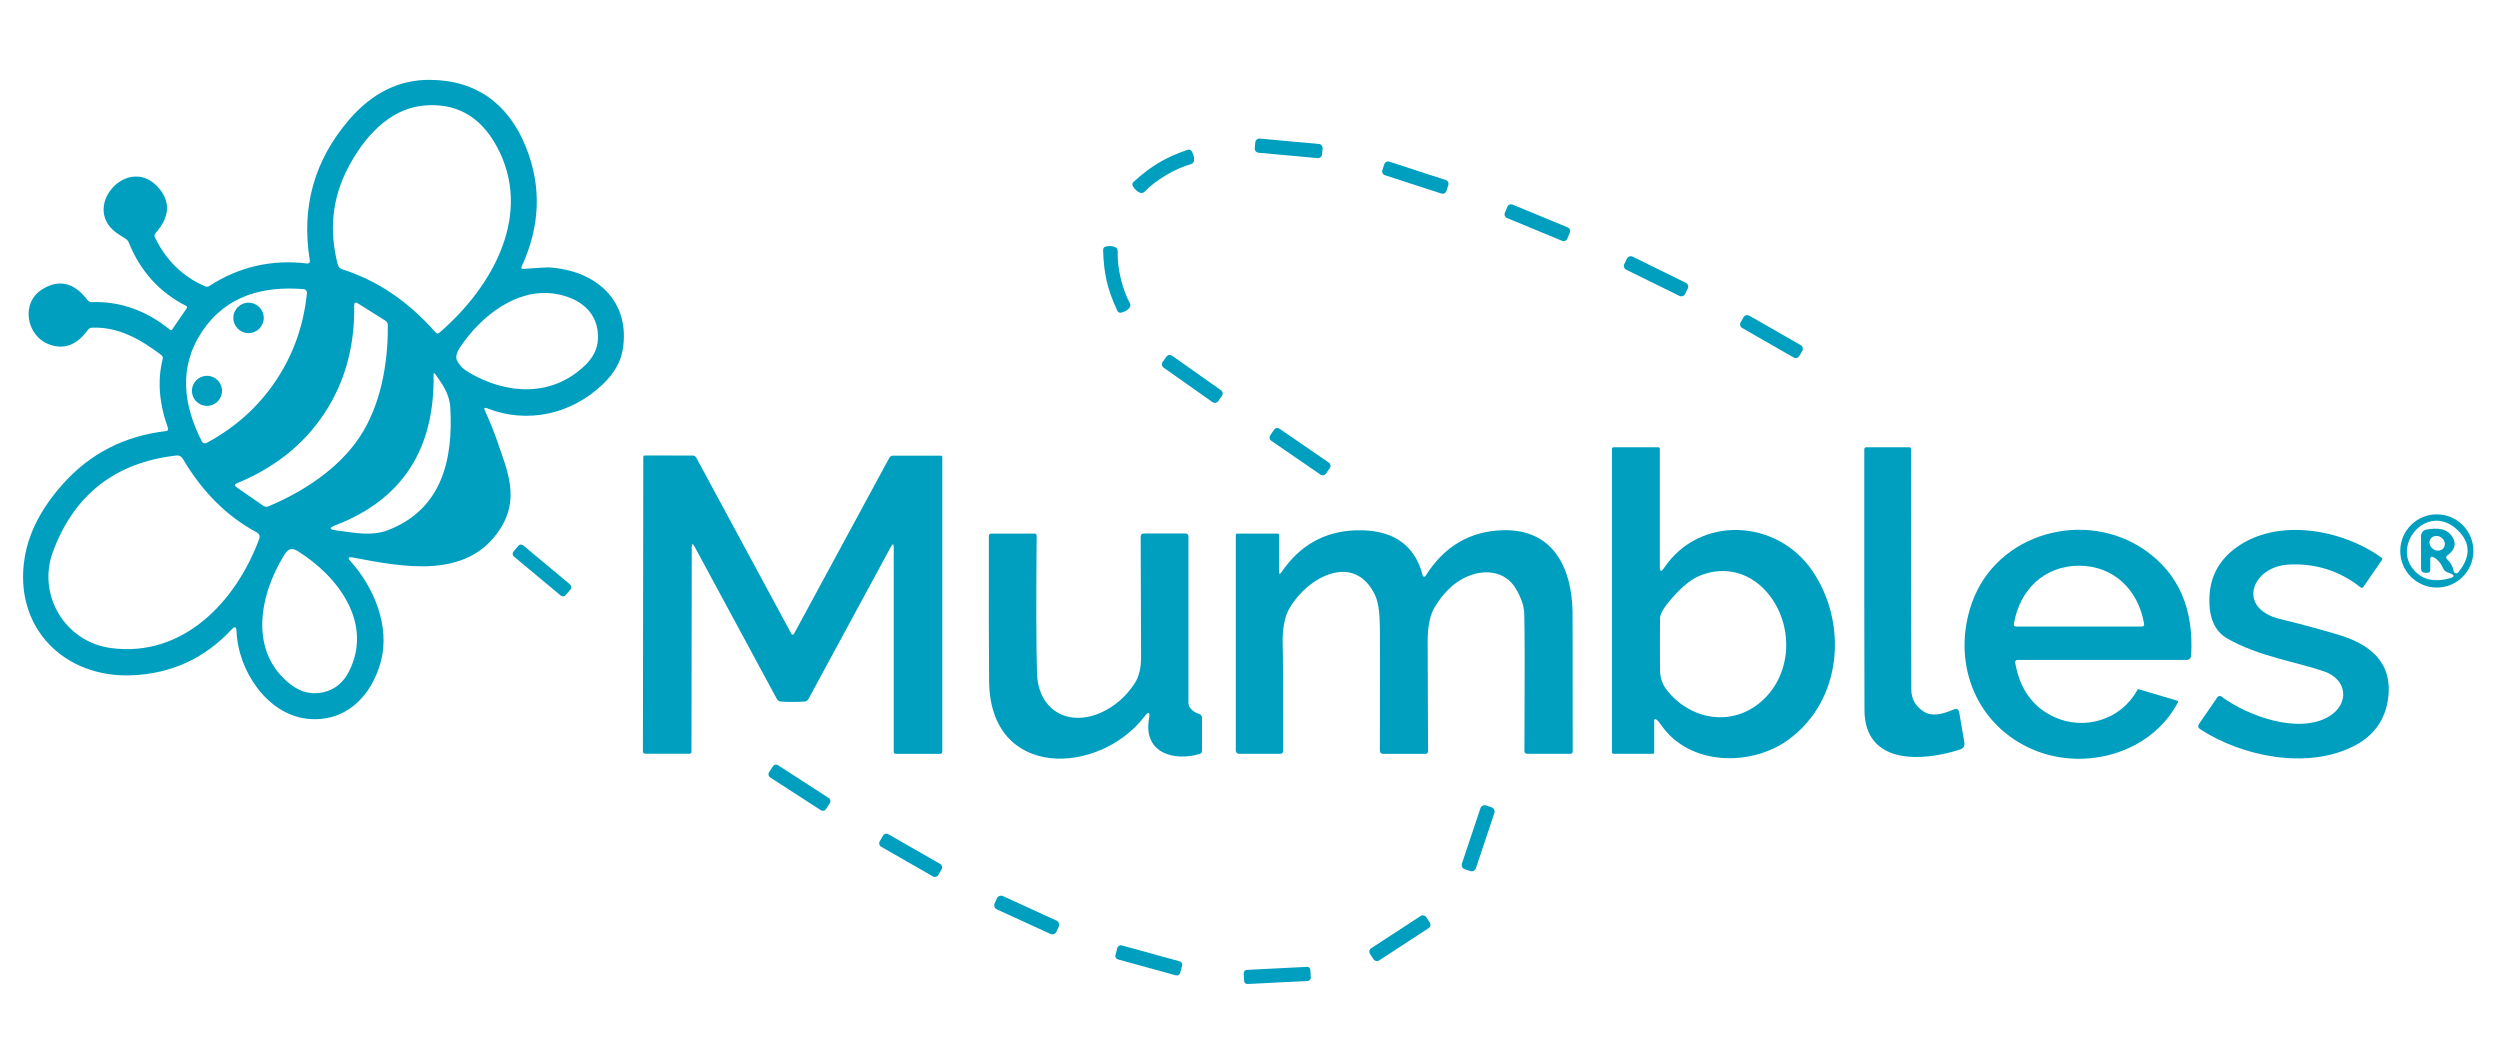 <?xml version="1.0" encoding="UTF-8"?>
<!DOCTYPE svg PUBLIC "-//W3C//DTD SVG 1.1//EN" "http://www.w3.org/Graphics/SVG/1.1/DTD/svg11.dtd">
<!-- Creator: CorelDRAW -->
<svg xmlns="http://www.w3.org/2000/svg" xml:space="preserve" width="705px" height="300px" version="1.1" style="shape-rendering:geometricPrecision; text-rendering:geometricPrecision; image-rendering:optimizeQuality; fill-rule:evenodd; clip-rule:evenodd"
viewBox="0 0 705 300"
 xmlns:xlink="http://www.w3.org/1999/xlink"
 xmlns:xodm="http://www.corel.com/coreldraw/odm/2003">
 <defs>
  <style type="text/css">
   <![CDATA[
    .fil0 {fill:#009FBF;fill-rule:nonzero}
   ]]>
  </style>
 </defs>
 <g id="Layer_x0020_1">
  <g id="_2477116673376">
   <path class="fil0" d="M137.37 115.14c-0.76,-0.3 -0.97,-0.08 -0.63,0.66 1.43,3.13 2.58,5.97 3.45,8.53 3.03,8.72 6.44,16.45 0.68,25.11 -9.29,13.95 -26.94,10.53 -41.42,7.77 -1.26,-0.23 -1.46,0.13 -0.6,1.07 6.63,7.31 11.2,18.41 8.56,28.25 -2.66,9.95 -10.07,17.27 -20.69,16.17 -11.5,-1.2 -19.65,-13.82 -20.02,-24.69 -0.04,-1.29 -0.5,-1.46 -1.38,-0.51 -7.6,8.16 -16.98,12.48 -28.14,12.94 -19.23,0.77 -33.41,-13.62 -30.23,-33.14 1.16,-7.12 4.75,-14.06 10.78,-20.81 7.67,-8.59 17.39,-13.57 29.15,-14.93 0.04,0 0.06,0 0.08,-0.01 0.32,-0.07 0.51,-0.39 0.44,-0.71 -0.01,-0.03 -0.01,-0.05 -0.02,-0.07 -2.52,-7.03 -3.02,-13.52 -1.51,-19.47 0.13,-0.5 -0.01,-0.9 -0.41,-1.2 -5.81,-4.39 -12.05,-8.01 -19.53,-7.69 -0.49,0.04 -0.91,0.28 -1.17,0.65 -3.05,4.21 -6.63,5.59 -10.74,4.12 -6.62,-2.32 -8.32,-11.81 -2.04,-15.64 4.72,-2.88 8.96,-1.85 12.7,3.09 0.28,0.36 0.7,0.57 1.15,0.57 0.02,0 0.04,0 0.05,0 8.01,-0.27 15.39,2.35 22.15,7.86 0.05,0.04 0.13,0.07 0.2,0.07 0.11,0 0.2,-0.05 0.26,-0.13l4.16 -6.05c0.06,-0.08 0.09,-0.17 0.09,-0.27 0,-0.17 -0.11,-0.34 -0.26,-0.42 -7.5,-3.82 -12.87,-9.74 -16.12,-17.76 -0.17,-0.46 -0.46,-0.83 -0.85,-1.11 -0.33,-0.24 -0.92,-0.61 -1.77,-1.13 -11.97,-7.23 2.64,-23.69 11.3,-12.92 3.1,3.86 2.71,7.99 -1.17,12.39 -0.33,0.38 -0.39,0.8 -0.16,1.25 3.15,6.48 7.85,11.06 14.11,13.75 0.43,0.19 0.84,0.15 1.24,-0.1 8.37,-5.42 17.57,-7.53 27.59,-6.32 0.02,0 0.05,0 0.08,0 0.36,0 0.66,-0.29 0.66,-0.66 0,-0.03 0,-0.07 -0.01,-0.1 -2.49,-15.09 1.22,-28.37 11.14,-39.87 6.5,-7.52 14.1,-11.24 22.8,-11.16 13.24,0.11 22.21,7.04 26.98,18.92 4.46,11.08 4.07,22.3 -1.17,33.66 -0.24,0.53 -0.08,0.77 0.5,0.73 4.12,-0.3 6.43,-0.44 6.95,-0.42 13.54,0.7 23.43,9.57 20.99,23.41 -0.6,3.39 -2.48,6.59 -5.64,9.6 -8.75,8.37 -21.2,11.21 -32.56,6.72zm-42.12 -40.55c0.19,0.69 0.62,1.14 1.29,1.36 9.84,3.12 18.61,9.05 26.3,17.79 0.33,0.39 0.69,0.42 1.08,0.08 15.43,-13.31 26.49,-33.84 16.06,-52.73 -4.67,-8.44 -11.56,-12.21 -20.68,-11.3 -9.69,0.98 -16.73,9.07 -21.15,17.52 -4.46,8.49 -5.42,17.59 -2.9,27.28zm-38.24 18.86c-6.8,10.17 -5.25,20.9 -0.09,31.03 0.18,0.32 0.52,0.53 0.89,0.53 0.16,0 0.33,-0.04 0.48,-0.12 8.06,-4.33 14.57,-10.17 19.5,-17.54 4.93,-7.36 7.85,-15.6 8.77,-24.71 0,-0.04 0.01,-0.07 0.01,-0.11 0,-0.52 -0.4,-0.95 -0.92,-0.99 -11.33,-0.92 -21.83,1.74 -28.64,11.91zm71.86 8.2c0.68,1.36 1.84,2.52 3.48,3.46 10.67,6.2 23.24,6.9 32.59,-2.04 2.27,-2.17 3.49,-4.57 3.66,-7.2 0.54,-7.94 -5.5,-12.14 -12.55,-13.09 -10.44,-1.4 -20.32,6.3 -26.14,14.9 -1.16,1.71 -1.51,3.03 -1.04,3.97zm-37.38 14.89c-5.77,8.76 -13.96,15.32 -24.57,19.69 -0.81,0.33 -0.85,0.74 -0.13,1.24l7.51 5.18c0.43,0.3 0.88,0.34 1.36,0.15 10.02,-4.17 20,-10.8 25.83,-19.67 5.84,-8.85 7.99,-20.65 7.87,-31.49 -0.01,-0.52 -0.23,-0.92 -0.67,-1.2l-7.73 -4.86c-0.74,-0.46 -1.1,-0.25 -1.08,0.63 0.17,11.47 -2.62,21.58 -8.39,30.33zm31.28 -11c-0.35,-0.48 -0.51,-0.43 -0.5,0.16 0.32,21.07 -8.91,35.22 -27.69,42.43 -1.83,0.7 -1.78,1.17 0.17,1.42 4.98,0.63 9.96,1.8 14.76,-0.08 15.08,-5.89 18.33,-19.81 17.47,-34.58 -0.22,-3.86 -2.33,-6.7 -4.21,-9.35zm-71.19 23.88c-0.44,-0.74 -1.08,-1.06 -1.93,-0.96 -17.12,1.98 -28.68,10.98 -34.68,27.01 -4.6,12.24 3.33,25.56 16.33,27.28 20.18,2.69 35.15,-12.86 41.78,-30.72 0.31,-0.85 0.07,-1.5 -0.73,-1.93 -8.33,-4.46 -15.26,-11.35 -20.77,-20.68zm39.59 65.8c3.26,-0.74 5.69,-2.74 7.3,-5.98 6.72,-13.45 -2.97,-26.6 -14.46,-33.8 -0.81,-0.5 -1.5,-0.69 -2.09,-0.57 -0.58,0.14 -1.12,0.62 -1.64,1.44 -7.2,11.47 -10.2,27.53 1.7,36.72 2.88,2.21 5.94,2.94 9.19,2.19z"/>
   <path class="fil0" d="M355.26 39.08l16.65 1.51c0.64,0.06 1.12,0.63 1.06,1.28l-0.15 1.66c-0.06,0.64 -0.63,1.12 -1.28,1.06l-16.64 -1.52c-0.64,-0.05 -1.12,-0.62 -1.06,-1.27l0.15 -1.66c0.06,-0.64 0.63,-1.12 1.27,-1.06z"/>
   <path class="fil0" d="M328.84 49.39c-2.42,1.44 -4.44,3 -6.06,4.66 -0.35,0.36 -0.85,0.47 -1.3,0.3 -0.7,-0.26 -1.35,-0.83 -1.94,-1.73 -0.33,-0.5 -0.27,-0.95 0.16,-1.35 2.38,-2.19 4.73,-3.98 7.07,-5.37 2.33,-1.39 5.03,-2.61 8.1,-3.64 0.56,-0.19 0.98,-0.02 1.26,0.51 0.5,0.95 0.7,1.79 0.58,2.53 -0.06,0.48 -0.41,0.87 -0.88,1 -2.23,0.61 -4.56,1.64 -6.99,3.09z"/>
   <path class="fil0" d="M391.79 45.59l15.92 5.18c0.59,0.19 0.91,0.83 0.72,1.42l-0.54 1.67c-0.19,0.59 -0.83,0.91 -1.42,0.72l-15.92 -5.17c-0.59,-0.19 -0.92,-0.83 -0.73,-1.42l0.55 -1.67c0.19,-0.59 0.82,-0.92 1.42,-0.72z"/>
   <path class="fil0" d="M426.52 57.68l15.6 6.46c0.55,0.23 0.81,0.87 0.59,1.42l-0.74 1.78c-0.23,0.56 -0.87,0.82 -1.42,0.59l-15.6 -6.46c-0.55,-0.23 -0.82,-0.87 -0.59,-1.42l0.74 -1.78c0.23,-0.55 0.86,-0.82 1.42,-0.59z"/>
   <path class="fil0" d="M312.09 79.28c-0.6,-2.62 -0.94,-5.54 -1.01,-8.75 0,-0.58 0.28,-0.93 0.87,-1.04 1.04,-0.19 1.9,-0.12 2.57,0.21 0.44,0.21 0.7,0.66 0.68,1.14 -0.09,2.29 0.18,4.81 0.82,7.54 0.64,2.72 1.51,5.09 2.6,7.12 0.23,0.42 0.18,0.93 -0.11,1.3 -0.45,0.61 -1.19,1.06 -2.21,1.34 -0.58,0.16 -0.99,-0.02 -1.23,-0.56 -1.37,-2.9 -2.36,-5.66 -2.98,-8.3z"/>
   <path class="fil0" d="M460.41 72.38l15 7.38c0.59,0.29 0.84,1.01 0.54,1.61l-0.75 1.52c-0.29,0.6 -1.01,0.84 -1.6,0.55l-15 -7.38c-0.59,-0.29 -0.84,-1.01 -0.55,-1.61l0.75 -1.52c0.3,-0.6 1.02,-0.84 1.61,-0.55z"/>
   <circle class="fil0" cx="70.09" cy="89.65" r="4.29"/>
   <path class="fil0" d="M493.28 89.01l14.53 8.32c0.56,0.33 0.76,1.04 0.44,1.6l-0.83 1.45c-0.32,0.56 -1.04,0.76 -1.6,0.44l-14.53 -8.33c-0.56,-0.32 -0.75,-1.03 -0.43,-1.59l0.83 -1.45c0.32,-0.56 1.03,-0.76 1.59,-0.43z"/>
   <path class="fil0" d="M330.54 100.32l13.75 9.7c0.53,0.37 0.66,1.1 0.29,1.63l-1.03 1.46c-0.38,0.53 -1.11,0.66 -1.64,0.28l-13.75 -9.7c-0.53,-0.37 -0.65,-1.1 -0.28,-1.63l1.03 -1.46c0.37,-0.53 1.1,-0.65 1.63,-0.28z"/>
   <circle class="fil0" cx="58.37" cy="110.22" r="4.24"/>
   <path class="fil0" d="M360.83 120.9l13.89 9.55c0.51,0.35 0.64,1.04 0.29,1.55l-1.08 1.56c-0.34,0.51 -1.04,0.64 -1.54,0.29l-13.9 -9.55c-0.5,-0.35 -0.63,-1.04 -0.28,-1.55l1.07 -1.56c0.35,-0.51 1.05,-0.64 1.55,-0.29z"/>
   <path class="fil0" d="M466.48 203.28l0 8.84c0,0.31 -0.15,0.46 -0.44,0.46l-10.93 0c-0.36,0 -0.53,-0.18 -0.53,-0.53l0 -85.41c0,-0.35 0.17,-0.52 0.51,-0.52l12.48 0c0.34,0 0.5,0.17 0.5,0.51l0 33.16c0,1.44 0.4,1.57 1.2,0.37 10.03,-14.96 31.85,-13.83 41.81,0.8 9.98,14.64 8.56,36.35 -6.6,47.53 -10.5,7.75 -28.04,7.56 -36.03,-4.03 -0.51,-0.75 -0.94,-1.25 -1.3,-1.51 -0.45,-0.32 -0.67,-0.21 -0.67,0.33zm4.88 -34.46c-2.14,2.45 -3.22,4.3 -3.23,5.56 -0.05,4.29 -0.05,9.17 0,14.62 0.02,2.1 0.63,3.92 1.83,5.48 6.37,8.26 17.65,10.53 25.96,3.98 9.28,-7.32 10.14,-21.12 3.29,-30.3 -4.93,-6.58 -12.71,-8.98 -20.31,-5.62 -2.24,1 -4.75,3.09 -7.54,6.28z"/>
   <path class="fil0" d="M542.64 200.77c1.86,1.15 4.61,0.92 8.26,-0.68 0.91,-0.4 1.45,-0.11 1.61,0.85l1.44 8.39c0.17,1.03 -0.24,1.71 -1.23,2.03 -11.08,3.6 -26.88,4.16 -26.94,-11.12 -0.05,-16.88 -0.07,-41.4 -0.05,-73.57 0,-0.31 0.25,-0.55 0.56,-0.55l12.1 0c0.37,0 0.56,0.18 0.56,0.55 -0.04,22.82 -0.03,45.42 0.04,67.79 0.01,2.7 1.23,4.81 3.65,6.31z"/>
   <path class="fil0" d="M223.54 178.98c0.06,0 0.11,-0.01 0.16,-0.02 0.06,-0.01 0.13,-0.09 0.21,-0.23l26.88 -49.63c0.22,-0.38 0.61,-0.62 1.03,-0.61l13.5 0c0.23,0 0.41,0.19 0.41,0.42l0 83.07c0,0.34 -0.27,0.61 -0.61,0.61l-12.52 0c-0.31,0 -0.57,-0.25 -0.57,-0.55l0 -57.65c0,-1.12 -0.26,-1.19 -0.8,-0.2l-23.23 42.9c-0.25,0.46 -0.64,0.71 -1.15,0.75 -0.8,0.07 -1.91,0.1 -3.32,0.1 -1.41,0 -2.51,-0.03 -3.31,-0.1 -0.52,-0.04 -0.9,-0.29 -1.16,-0.75l-23.18 -42.93c-0.54,-0.99 -0.8,-0.92 -0.8,0.2l-0.08 57.65c0,0 0,0 0,0 0,0.3 -0.25,0.55 -0.57,0.55l-12.51 -0.01c-0.34,0 -0.62,-0.28 -0.62,-0.62l0.11 -83.06c0,-0.01 0,-0.01 0,-0.01 0,-0.23 0.19,-0.42 0.41,-0.42l13.5 0.02c0.42,-0.01 0.81,0.23 1.03,0.61l26.82 49.66c0.08,0.14 0.16,0.22 0.22,0.23 0.04,0.01 0.09,0.02 0.15,0.02z"/>
   <path class="fil0" d="M697.5 155.37c0,5.7 -4.62,10.32 -10.32,10.32 -5.69,0 -10.31,-4.62 -10.31,-10.32 0,-5.7 4.62,-10.32 10.31,-10.32 5.7,0 10.32,4.62 10.32,10.32l0 0zm-12.98 6.15l-0.53 0c-0.84,0 -1.26,-0.42 -1.26,-1.26l0 -9.06c0,-0.92 0.67,-1.72 1.57,-1.87 2.87,-0.49 5.85,-0.49 7.41,2.31 1.02,1.83 0.51,3.49 -1.53,4.96 -0.47,0.33 -0.49,0.7 -0.08,1.1 1.02,1 1.63,2.13 1.84,3.38 0.06,0.35 0.37,0.6 0.72,0.6 0.21,0 0.41,-0.09 0.55,-0.25 3.6,-4.4 3.54,-8.38 -0.17,-11.94 -8.78,-8.42 -19.73,5.28 -11.24,12.32 2.26,1.88 5.27,2.3 9.03,1.26 1.44,-0.4 1.46,-0.87 0.06,-1.42l-0.81 -0.31c-0.49,-0.18 -0.83,-0.49 -1.02,-0.92 -0.78,-1.68 -1.72,-2.77 -2.81,-3.28 -0.61,-0.28 -0.91,-0.09 -0.91,0.59l0 2.97c0,0.54 -0.27,0.82 -0.82,0.82zm4.63 -7.07c0.61,-0.95 0.26,-2.24 -0.78,-2.92 0,0 0,0 0,0 -1.04,-0.67 -2.36,-0.47 -2.96,0.45 0,0 0,0 0,0 -0.6,0.93 -0.25,2.22 0.79,2.89 0,0 0,0 0,0 1.04,0.68 2.36,0.48 2.96,-0.45 0,0 0,0 0,0l-0.01 0.03z"/>
   <path class="fil0" d="M360.68 161.2c0,0.78 0.22,0.84 0.66,0.2 5.2,-7.66 12.25,-11.61 21.13,-11.85 9.5,-0.27 16.35,3.38 18.75,12.77 0.05,0.18 0.22,0.31 0.41,0.31 0.14,0 0.27,-0.07 0.35,-0.19 5.26,-8.39 12.58,-12.7 21.95,-12.92 14.05,-0.34 19.29,10.61 19.53,22.87 0.03,1.27 0.04,14.44 0.04,39.5 0,0.46 -0.23,0.69 -0.7,0.69l-12.06 0c-0.57,0 -0.85,-0.29 -0.85,-0.85 0.11,-21.55 0.09,-34.5 -0.06,-38.84 -0.07,-1.95 -0.81,-4.18 -2.24,-6.68 -3.07,-5.41 -9.32,-5.86 -14.52,-3.32 -3.27,1.6 -6.11,4.39 -8.5,8.36 -1.32,2.19 -1.98,5.42 -1.97,9.67 0.05,16.4 0.08,26.7 0.11,30.88 0,0.53 -0.26,0.79 -0.79,0.79l-11.84 0c-0.65,0 -0.97,-0.32 -0.96,-0.96 0.05,-20.78 0.05,-32.22 0.01,-34.32 -0.07,-3.15 -0.13,-7.04 -1.48,-9.73 -5.92,-11.89 -18.85,-4.86 -23.95,3.83 -1.46,2.48 -2.11,5.93 -1.98,10.36 0.1,3.23 0.14,13.21 0.12,29.94 0,0.58 -0.29,0.87 -0.88,0.87l-11.56 0c-0.5,0 -0.91,-0.41 -0.91,-0.91l0 -60.79c0,-0.27 0.14,-0.41 0.43,-0.41l11.35 0c0.28,0 0.41,0.14 0.41,0.41l0 10.32z"/>
   <path class="fil0" d="M568.3 186.97c1.3,7.36 4.96,12.44 10.98,15.22 8.42,3.89 18.81,0.88 23.42,-7.58 0.11,-0.22 0.29,-0.29 0.52,-0.22l10.75 3.2c0,0 0.02,0.01 0.03,0.01 0.18,0.08 0.26,0.28 0.19,0.45 -0.01,0.01 -0.01,0.03 -0.02,0.04 -7.86,14.84 -27.37,19.76 -42.12,12.73 -15.45,-7.37 -21.66,-24.66 -15.97,-40.8 7.04,-19.92 32.14,-26.56 48.89,-14.82 9.43,6.62 13.74,16.54 12.93,29.75 -0.04,0.65 -0.57,1.15 -1.22,1.15 -0.01,0 -0.01,0 -0.01,0l-47.63 0c-0.59,0 -0.83,0.29 -0.74,0.87zm17.98 -10.28c8.25,0 14.15,0 17.69,-0.01 0.53,-0.01 0.75,-0.27 0.66,-0.78 -1.61,-9.54 -8.55,-16.37 -18.35,-16.37 -9.82,0 -16.75,6.83 -18.36,16.37 -0.08,0.52 0.14,0.78 0.66,0.78 3.55,0.01 9.45,0.01 17.7,0.01z"/>
   <path class="fil0" d="M656.79 202.03c5.82,-3.5 5.22,-10.39 -1.35,-12.68 -7.92,-2.73 -18.47,-4.23 -27.28,-9.25 -3.68,-2.09 -5.37,-6.07 -5.09,-11.94 0.27,-5.75 2.83,-10.37 7.68,-13.84 11.62,-8.36 29.77,-5.05 40.85,2.95 0.24,0.18 0.28,0.39 0.1,0.65l-5.27 7.65c-0.09,0.13 -0.24,0.21 -0.4,0.21 -0.11,0 -0.22,-0.04 -0.3,-0.11 -6.01,-4.74 -12.82,-6.89 -20.43,-6.45 -10.35,0.6 -14.64,12.31 -2.42,15.31 5.85,1.44 11.33,2.92 16.45,4.43 8.67,2.58 15.44,7.58 14.14,17.83 -0.78,6.2 -4.04,10.75 -9.78,13.65 -13.11,6.64 -31.37,2.91 -43.21,-4.78 -0.65,-0.42 -0.75,-0.95 -0.32,-1.57l5.16 -7.49c0.01,-0.01 0.01,-0.01 0.01,-0.02 0.26,-0.35 0.75,-0.43 1.09,-0.18 0.01,0 0.01,0 0.02,0.01 7.24,5.43 21.77,10.77 30.35,5.62z"/>
   <path class="fil0" d="M324.02 202.68c0.36,-1.99 -0.08,-2.18 -1.31,-0.58 -12.77,16.54 -43.4,17.91 -43.78,-9.83 -0.08,-7.02 -0.11,-20.7 -0.07,-41.06 0,-0.49 0.25,-0.74 0.75,-0.74l12.13 0c0.4,0 0.6,0.2 0.6,0.6 -0.16,17.8 -0.13,30.7 0.09,38.68 0.27,10.56 8.86,15.42 18.25,11.12 3.77,-1.74 6.87,-4.46 9.3,-8.17 1.21,-1.83 1.81,-4.32 1.8,-7.47 -0.04,-13.23 -0.07,-24.55 -0.11,-33.97 0,-0.46 0.36,-0.82 0.82,-0.82l11.76 0c0.6,0 0.89,0.3 0.89,0.89l0 46.83c0,0.56 0.18,1.06 0.52,1.51 0.62,0.79 1.43,1.34 2.43,1.64 0.58,0.17 0.87,0.55 0.87,1.16l0 9.23c0,0.49 -0.24,0.8 -0.71,0.94 -7.41,2.15 -15.91,-0.44 -14.23,-9.96z"/>
   <path class="fil0" d="M147.55 153.8l13.2 11c0.42,0.35 0.48,0.98 0.13,1.4l-1.35 1.62c-0.35,0.42 -0.98,0.48 -1.4,0.13l-13.2 -11c-0.42,-0.35 -0.48,-0.98 -0.13,-1.4l1.35 -1.62c0.35,-0.42 0.98,-0.48 1.4,-0.13z"/>
   <path class="fil0" d="M219.4 215.79l14.31 9.25c0.48,0.31 0.62,0.96 0.3,1.44l-1.09 1.69c-0.31,0.49 -0.96,0.62 -1.44,0.31l-14.3 -9.25c-0.48,-0.31 -0.62,-0.96 -0.31,-1.44l1.1 -1.69c0.31,-0.49 0.95,-0.62 1.43,-0.31z"/>
   <path class="fil0" d="M419.07 227.14l1.55 0.52c0.66,0.22 1.02,0.93 0.8,1.59l-5.22 15.6c-0.22,0.66 -0.94,1.01 -1.6,0.79l-1.55 -0.52c-0.66,-0.22 -1.02,-0.93 -0.79,-1.59l5.22 -15.6c0.22,-0.66 0.93,-1.01 1.59,-0.79z"/>
   <path class="fil0" d="M250.49 235.24l14.65 8.4c0.52,0.29 0.7,0.95 0.41,1.47l-0.95 1.65c-0.3,0.52 -0.96,0.7 -1.48,0.41l-14.65 -8.4c-0.52,-0.3 -0.7,-0.96 -0.4,-1.48l0.94 -1.65c0.3,-0.52 0.96,-0.7 1.48,-0.4z"/>
   <path class="fil0" d="M282.84 252.7l15.09 6.91c0.65,0.3 0.93,1.06 0.64,1.71l-0.65 1.41c-0.29,0.64 -1.06,0.93 -1.7,0.63l-15.1 -6.91c-0.64,-0.29 -0.92,-1.06 -0.63,-1.7l0.65 -1.41c0.29,-0.65 1.06,-0.93 1.7,-0.64z"/>
   <path class="fil0" d="M386.66 267.41l13.98 -9.11c0.52,-0.34 1.21,-0.19 1.56,0.33l1 1.55c0.34,0.52 0.2,1.22 -0.33,1.56l-13.97 9.11c-0.52,0.34 -1.22,0.19 -1.56,-0.33l-1.01 -1.55c-0.34,-0.52 -0.19,-1.22 0.33,-1.56z"/>
   <path class="fil0" d="M316.34 266.6l16.34 4.5c0.53,0.14 0.84,0.69 0.69,1.22l-0.56 2.03c-0.14,0.53 -0.69,0.84 -1.22,0.7l-16.34 -4.5c-0.53,-0.15 -0.84,-0.7 -0.69,-1.22l0.55 -2.04c0.15,-0.53 0.7,-0.84 1.23,-0.69z"/>
   <path class="fil0" d="M351.59 273.51l16.99 -0.86c0.5,-0.03 0.92,0.36 0.95,0.86l0.11 2.16c0.02,0.5 -0.36,0.93 -0.86,0.96l-16.99 0.86c-0.5,0.02 -0.92,-0.36 -0.95,-0.86l-0.11 -2.17c-0.02,-0.5 0.36,-0.92 0.86,-0.95z"/>
  </g>
 </g>
</svg>
